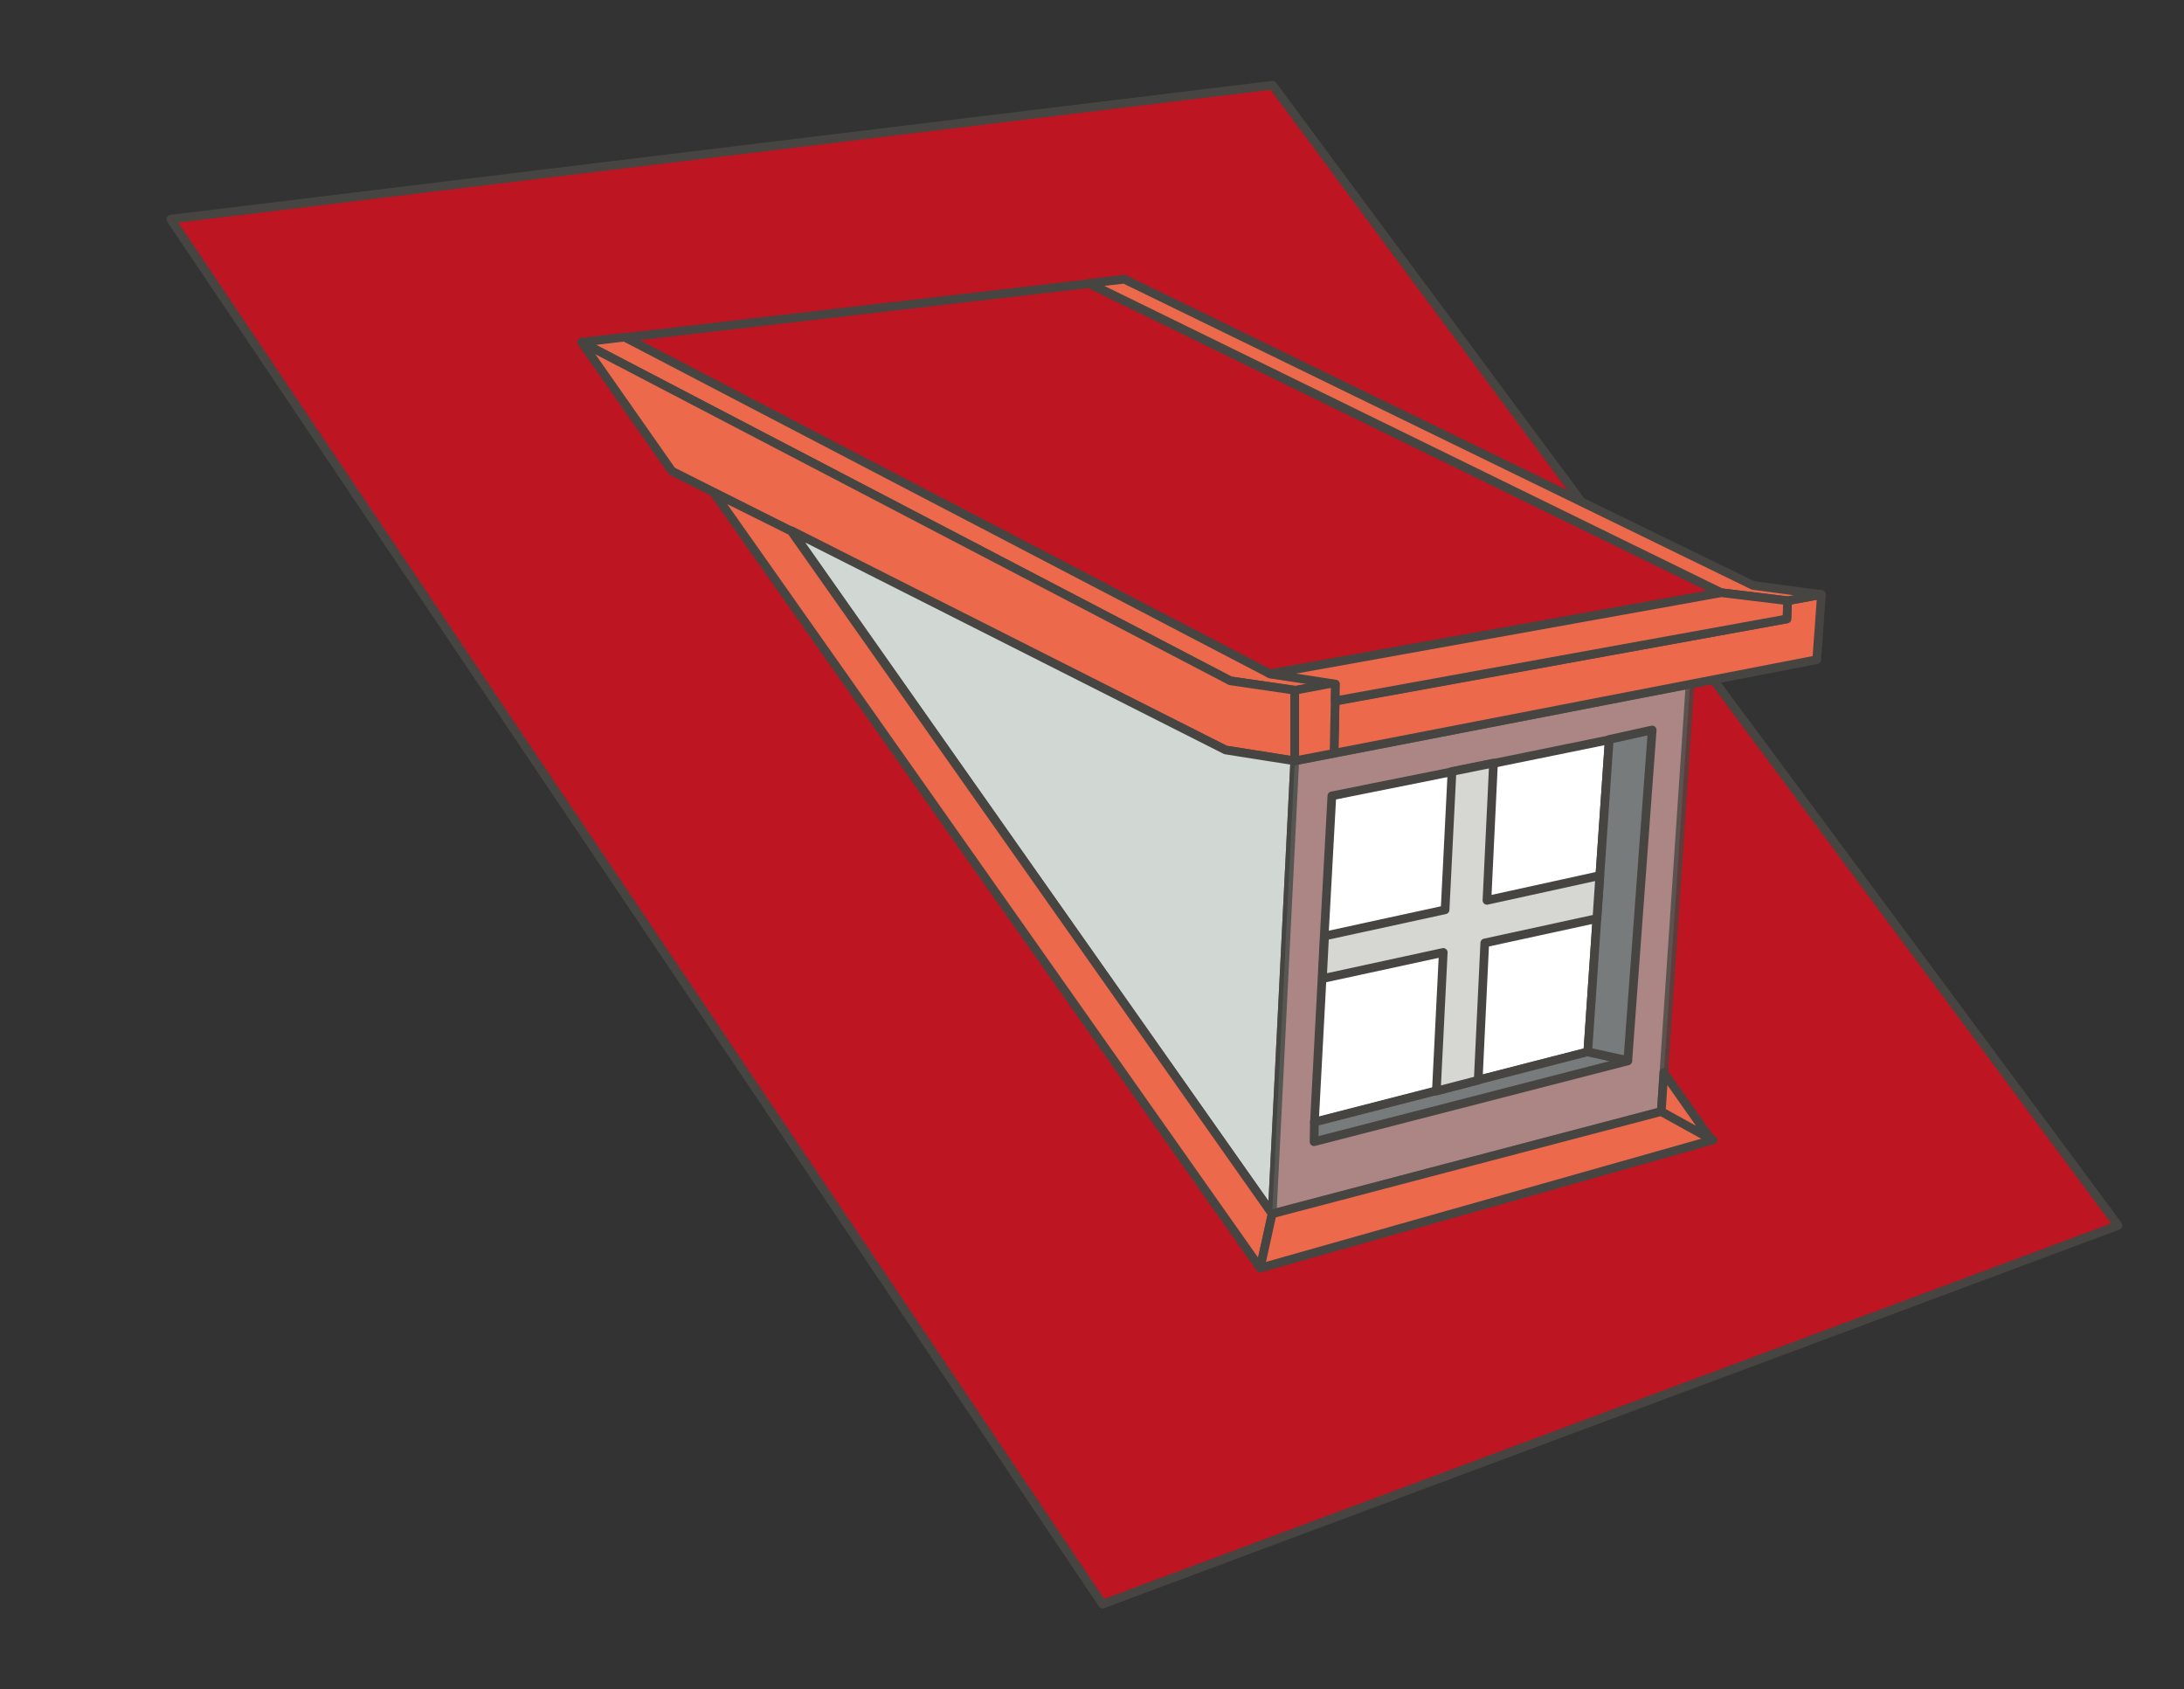 <svg xmlns="http://www.w3.org/2000/svg" xmlns:xlink="http://www.w3.org/1999/xlink" id="Ebene_1" x="0px" y="0px" viewBox="0 0 600 464" style="enable-background:new 0 0 600 464;" xml:space="preserve"><rect x="0" y="0" width="600" height="464" fill="#333333" stroke="none"/><style type="text/css">	.st0{fill:#BE1522;stroke:#464542;stroke-width:2.38;stroke-linecap:round;stroke-linejoin:round;stroke-miterlimit:1.904;}	.st1{fill:#ED694B;stroke:#464542;stroke-width:2.38;stroke-linecap:round;stroke-linejoin:round;stroke-miterlimit:1.904;}	.st2{fill:#D1D7D3;stroke:#464542;stroke-width:2.38;stroke-linecap:round;stroke-linejoin:round;stroke-miterlimit:1.904;}			.st3{opacity:0.78;fill:#A5A5A1;stroke:#464542;stroke-width:2.38;stroke-linecap:round;stroke-linejoin:round;stroke-miterlimit:1.904;enable-background:new    ;}	.st4{fill:#FFFFFF;stroke:#464542;stroke-width:2.38;stroke-linecap:round;stroke-linejoin:round;stroke-miterlimit:1.904;}	.st5{fill:#787B7C;stroke:#464542;stroke-width:2.38;stroke-linecap:round;stroke-linejoin:round;stroke-miterlimit:1.904;}	.st6{fill:#D6D7D3;stroke:#464542;stroke-width:2.38;stroke-linecap:round;stroke-linejoin:round;stroke-miterlimit:1.904;}</style><g id="Layer_1">	<g id="Background">	</g>	<g id="ico">	</g>	<g id="icons">		<g id="_x3C_Group_x3E__00000129201294412498337110000012907727046770633624_">			<path id="_x3C_Path_x3E__00000013152765956821541930000012605178817540432795_" class="st0" d="M581.9,336.6l-279,104L46.9,60.2    l302.7-36.8L581.9,336.6z"></path>			<path id="_x3C_Path_x3E__00000180361390219740958840000006552134469935861435_" class="st0" d="M472.8,162.8l-124,22.3    L171.6,92.7l127.6-14.8L472.8,162.8z"></path>			<path id="_x3C_Path_x3E__00000167371825729405573280000013665450888128215182_" class="st1" d="M348.9,185.1l18,2.5l-10.2,2.1    L338,187L159.8,94l11.8-1.4L348.9,185.1z"></path>			<path id="_x3C_Path_x3E__00000026162730890568841660000011508567984319570852_" class="st1" d="M338,187l17.7,2.6V209l-19-3    l-152.1-76.6L159.8,94L338,187z"></path>			<path id="_x3C_Path_x3E__00000080177716999835626070000011200172477420681101_" class="st2" d="M336.7,206l19,3l-6.2,124.4    l-132-187.6L336.7,206z"></path>			<path id="_x3C_Path_x3E__00000033340969034271699840000000709490389270651289_" class="st1" d="M349.5,333.4l-3.3,14.9    l-150.1-213l21.3,10.6L349.5,333.4z"></path>			<path id="_x3C_Path_x3E__00000026877455726670585540000013921919242898142143_" class="st3" d="M355.7,209l108.6-21.1l-7.9,117.4    l-106.9,28.1L355.7,209z"></path>			<path id="_x3C_Path_x3E__00000158020442618949110720000012732965325620876465_" class="st4" d="M442.1,203.2l-2.6,37.4l-0.8,11.8    l-2.5,36.6l-30.1,7.7l-11.5,3l-33.5,8.6l2.1-39.5l0.6-11.7l2.1-38.5l32.9-6.6l11.4-2.3L442.1,203.2z"></path>			<path id="_x3C_Path_x3E__00000160887754103699069410000002101818159405099709_" class="st5" d="M436.2,288.9l11,2.5L361,313.6    l0.1-5.4L436.2,288.9z"></path>			<path id="_x3C_Path_x3E__00000115472329875001350650000005513040878545945501_" class="st5" d="M436.2,288.9l5.9-85.8l11.8-2.6    l-6.7,90.8L436.2,288.9z"></path>			<path id="_x3C_Path_x3E__00000173849072719484383440000001025273115180369074_" class="st6" d="M439.5,240.5l-0.8,11.8l-30.8,6.7    l-1.8,37.7l-11.5,3l1.9-38.1l-33.2,7.2l0.6-11.7l33.1-7.2l1.9-38l11.4-2.3l-1.8,37.7L439.5,240.5z"></path>			<path id="_x3C_Path_x3E__00000158727487655912604520000008307350550620571542_" class="st1" d="M349.5,333.4l106.9-28.1l14.2,7.8    l-124.4,35.2L349.5,333.4z"></path>			<path id="_x3C_Path_x3E__00000137128482126222477590000003420308602003182230_" class="st1" d="M456.4,305.3l0.7-10.7l12.8,18.2    L456.4,305.3z"></path>			<path id="_x3C_Path_x3E__00000006673881147144520560000011024550275411761082_" class="st1" d="M366.5,206.9l0.3-14.3L490.9,170    l0.2-5l9.3-1.7l-1.3,17.9L366.5,206.9z"></path>			<path id="_x3C_Path_x3E__00000160188158091009028110000015901394942155281817_" class="st1" d="M299.2,77.8l9.7-1.1l172.7,84.1    l18.8,2.5l-9.3,1.7l-18.2-2.2L299.2,77.8z"></path>			<path id="_x3C_Path_x3E__00000130613771067841505230000003652906110807130023_" class="st1" d="M355.7,189.6l11.2-2.1l-0.4,19.4    l-10.8,2.1V189.6z"></path>			<path id="_x3C_Path_x3E__00000165198654485322667610000011536720111052476082_" class="st1" d="M348.9,185.1l124-22.3l18.2,2.2    l-0.2,5l-124.1,22.5l0.1-4.6L348.9,185.1z"></path>		</g>	</g>	<g id="Layer_3">	</g></g></svg>